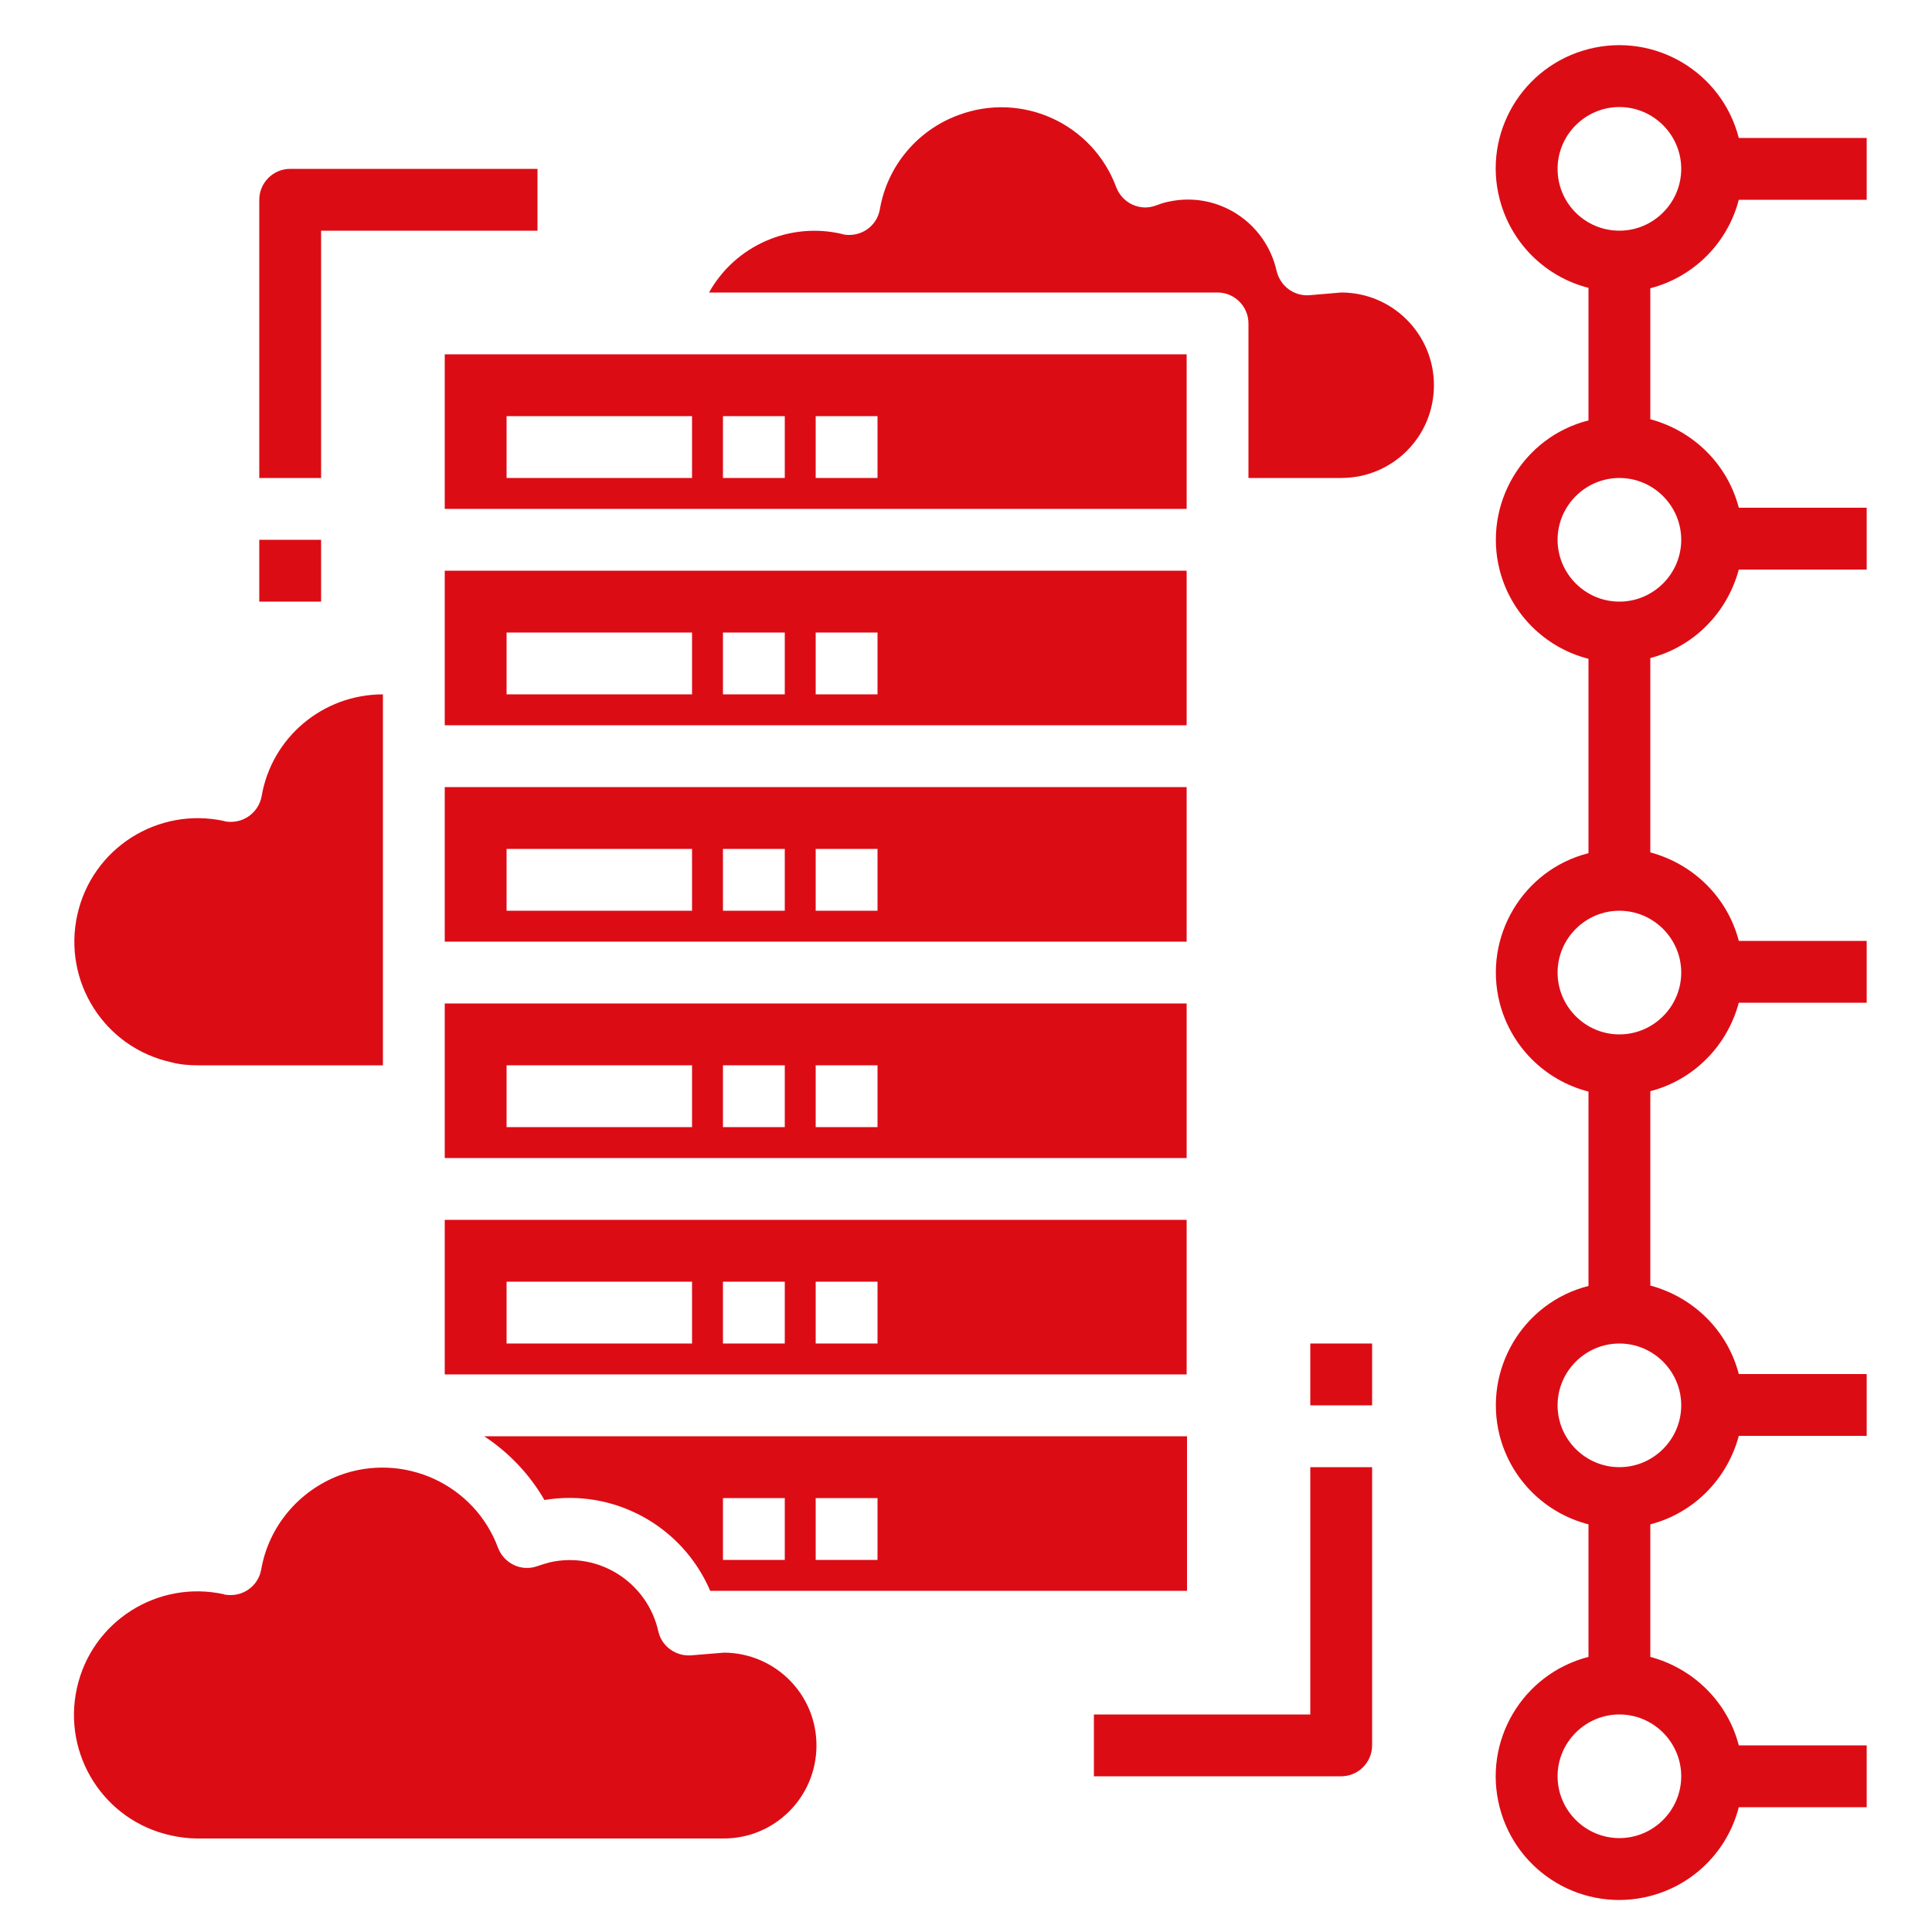 <?xml version="1.0" encoding="utf-8"?>
<!-- Generator: Adobe Illustrator 29.8.3, SVG Export Plug-In . SVG Version: 9.03 Build 0)  -->
<svg version="1.1" id="Layer_1" xmlns="http://www.w3.org/2000/svg" xmlns:xlink="http://www.w3.org/1999/xlink" x="0px" y="0px"
	 viewBox="0 0 500 500" style="enable-background:new 0 0 500 500;" xml:space="preserve">
<style type="text/css">
	.st0{fill:#DC0C15;}
</style>
<g>
	<path class="st0" d="M307.1,147.7h-192v40h192V147.7z M179.1,179.7h-48v-16h48V179.7z M203.1,179.7h-16v-16h16V179.7z M227.1,179.7
		h-16v-16h16V179.7z"/>
	<path class="st0" d="M140.9,388.2c18-3,35.7,6.7,42.9,23.5h123.4v-40H125.3C131.7,375.9,137.1,381.6,140.9,388.2z M211.1,387.7h16
		v16h-16V387.7z M187.1,387.7h16v16h-16V387.7z"/>
	<path class="st0" d="M307.1,315.7h-192v40h192V315.7z M179.1,347.7h-48v-16h48V347.7z M203.1,347.7h-16v-16h16V347.7z M227.1,347.7
		h-16v-16h16V347.7z"/>
	<path class="st0" d="M307.1,203.7h-192v40h192V203.7z M179.1,235.7h-48v-16h48V235.7z M203.1,235.7h-16v-16h16V235.7z M227.1,235.7
		h-16v-16h16V235.7z"/>
	<path class="st0" d="M187.4,427.7l-8.5,0.7c-4,0.3-7.6-2.3-8.5-6.1c-2.8-12.7-15.3-20.8-28-18c-1.1,0.3-2.2,0.6-3.3,1
		c-4.1,1.5-8.6-0.6-10.2-4.7c-6.1-16.5-24.5-24.9-41-18.8c-10.6,4-18.4,13.3-20.3,24.4c-0.8,4.4-4.9,7.2-9.3,6.5
		c-0.1,0-0.2,0-0.3-0.1c-17.2-3.8-34.3,7-38.1,24.3c-3.8,17.2,7,34.3,24.3,38.1c2.3,0.5,4.6,0.8,6.9,0.8h136
		c13.3,0.1,24.1-10.6,24.2-23.9C211.4,438.6,200.7,427.8,187.4,427.7z"/>
	<path class="st0" d="M307.1,259.7h-192v40h192V259.7z M179.1,291.7h-48v-16h48V291.7z M203.1,291.7h-16v-16h16V291.7z M227.1,291.7
		h-16v-16h16V291.7z"/>
	<path class="st0" d="M51.1,275.7h48v-96c-15.5,0-28.8,11.1-31.4,26.4c-0.8,4.3-4.9,7.2-9.3,6.5c-0.1,0-0.2,0-0.3-0.1
		c-17.2-3.8-34.3,7-38.1,24.3c-3.8,17.2,7,34.3,24.3,38.1C46.5,275.5,48.8,275.7,51.1,275.7z"/>
	<path class="st0" d="M307.1,91.7h-192v40h192V91.7z M179.1,123.7h-48v-16h48V123.7z M203.1,123.7h-16v-16h16V123.7z M227.1,123.7
		h-16v-16h16V123.7z"/>
	<path class="st0" d="M347.1,75.7l-8.2,0.7c-4,0.3-7.5-2.3-8.5-6.2c-2.8-12.7-15.3-20.8-28-18c-1.1,0.2-2.2,0.6-3.3,1
		c-4.1,1.5-8.6-0.6-10.2-4.7C282.8,32,264.5,23.6,248,29.8c-10.6,3.9-18.4,13.2-20.3,24.4c-0.8,4.4-4.9,7.2-9.3,6.5
		c-0.1,0-0.2-0.1-0.3-0.1c-13.6-3.3-27.8,2.9-34.6,15.1h131.6c4.4,0,8,3.6,8,8v40h24c13.3,0,24-10.7,24-24
		C371.1,86.5,360.4,75.7,347.1,75.7z"/>
	<path class="st0" d="M83.1,59.7h56v-16h-64c-4.4,0-8,3.6-8,8v72h16L83.1,59.7L83.1,59.7z"/>
	<path class="st0" d="M339.1,443.7h-56v16h64c4.4,0,8-3.6,8-8v-72h-16L339.1,443.7L339.1,443.7z"/>
	<path class="st0" d="M450,51.7h33.1v-16H450c-4.4-17.1-21.8-27.4-38.9-23s-27.4,21.8-23,38.8c2.9,11.3,11.7,20.1,23,23v34.3
		c-17,4.3-27.3,21.7-23,38.7c2.9,11.3,11.7,20.1,23,23v50.3c-17,4.3-27.3,21.7-23,38.7c2.9,11.3,11.7,20.1,23,23v50.3
		c-17,4.3-27.3,21.7-23,38.7c2.9,11.3,11.7,20.1,23,23v34.3c-17.1,4.4-27.4,21.8-23,38.9c4.4,17.1,21.8,27.4,38.9,23
		c11.3-2.9,20.1-11.7,23-23h33.1v-16H450c-2.9-11.2-11.7-19.9-22.9-22.9v-34.3c11.2-2.9,19.9-11.7,22.9-22.9h33.1v-16H450
		c-2.9-11.2-11.7-19.9-22.9-22.9v-50.3c11.2-2.9,19.9-11.7,22.9-22.9h33.1v-16H450c-2.9-11.2-11.7-19.9-22.9-22.9v-50.3
		c11.2-2.9,19.9-11.7,22.9-22.9h33.1v-16H450c-2.9-11.2-11.7-19.9-22.9-22.9V74.6C438.3,71.7,447.1,62.9,450,51.7z M403.1,43.7
		c0-8.8,7.2-16,16-16c8.8,0,16,7.2,16,16c0,8.8-7.2,16-16,16C410.3,59.7,403.1,52.6,403.1,43.7z M435.1,459.7c0,8.8-7.2,16-16,16
		c-8.8,0-16-7.2-16-16c0-8.8,7.2-16,16-16C427.9,443.7,435.1,450.9,435.1,459.7z M435.1,363.7c0,8.8-7.2,16-16,16
		c-8.8,0-16-7.2-16-16s7.2-16,16-16C427.9,347.7,435.1,354.9,435.1,363.7z M435.1,251.7c0,8.8-7.2,16-16,16c-8.8,0-16-7.2-16-16
		c0-8.8,7.2-16,16-16C427.9,235.7,435.1,242.9,435.1,251.7z M435.1,139.7c0,8.8-7.2,16-16,16c-8.8,0-16-7.2-16-16
		c0-8.8,7.2-16,16-16C427.9,123.7,435.1,130.9,435.1,139.7z"/>
	<rect x="339.1" y="347.7" class="st0" width="16" height="16"/>
	<rect x="67.1" y="139.7" class="st0" width="16" height="16"/>
</g>
</svg>
